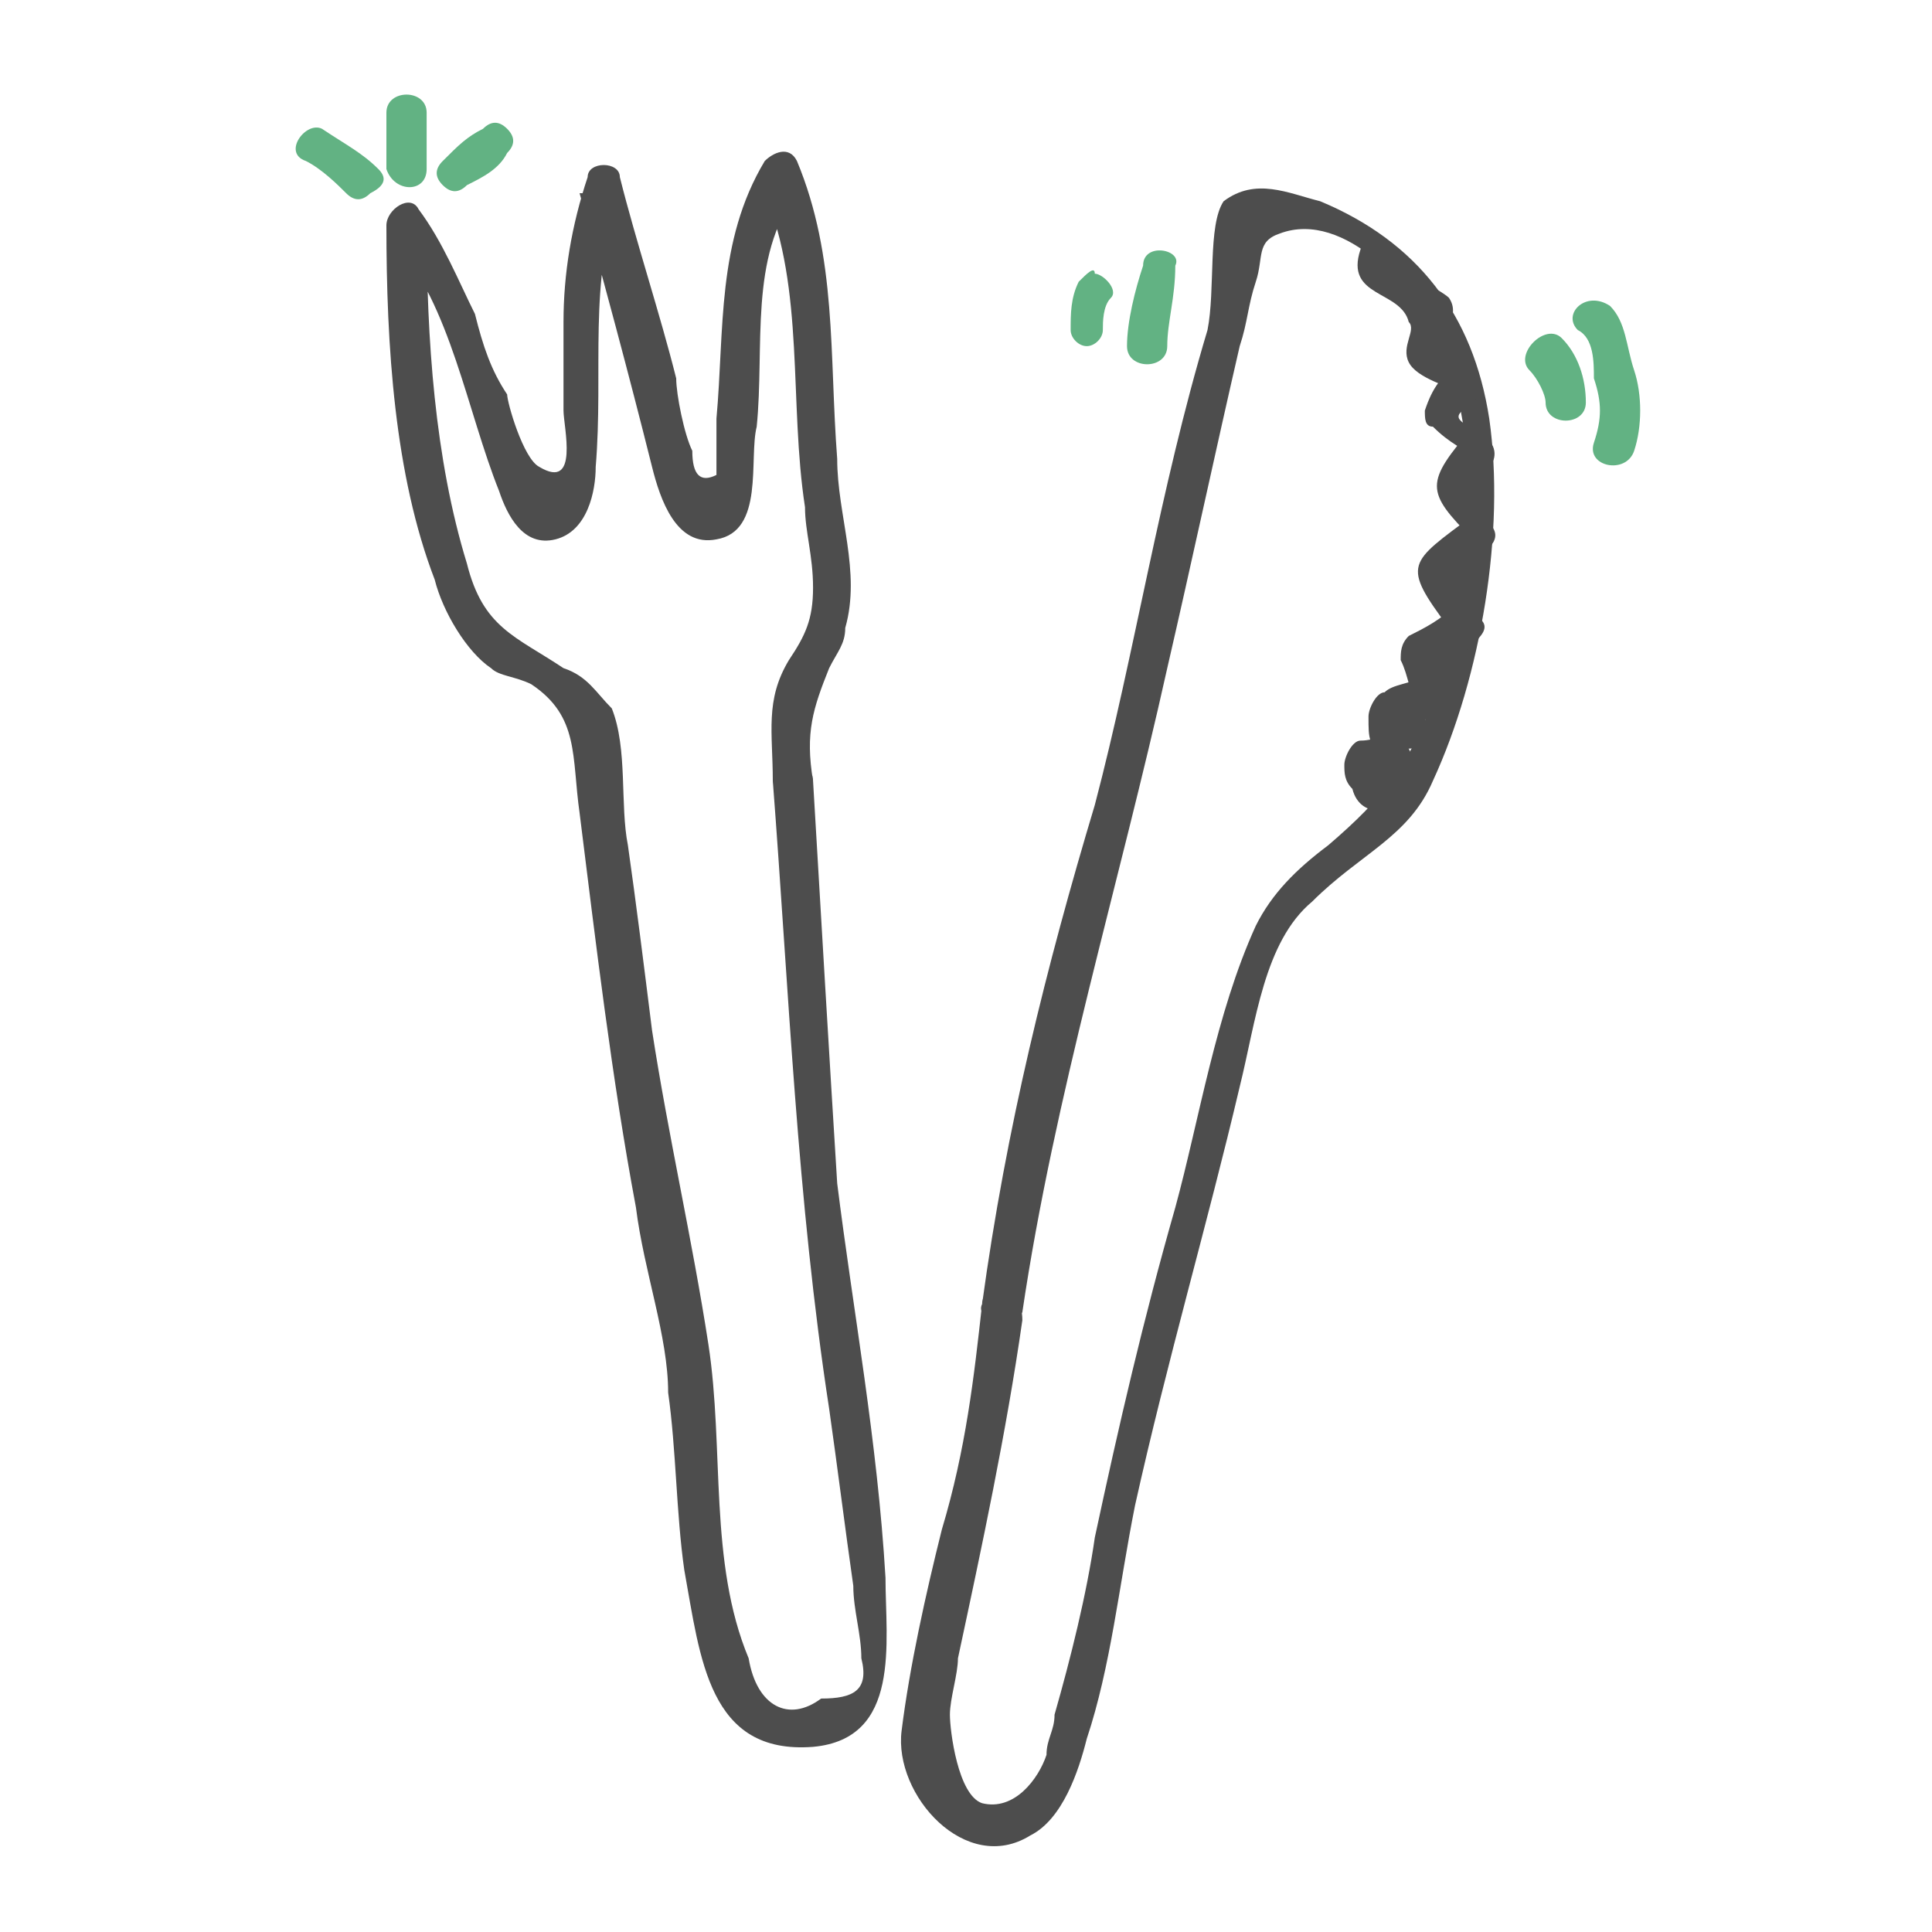 <svg width="24" height="24" viewBox="0 0 24 24" fill="none" xmlns="http://www.w3.org/2000/svg">
<path d="M10.1 9.7C10 9.1 10.1 8.8 10.3 8.3C10.4 8.1 10.5 8 10.5 7.8C10.7 7.1 10.4 6.4 10.4 5.7C10.3 4.4 10.4 3.2 9.9 2C9.8 1.8 9.6 1.9 9.5 2C8.9 3 9 4.1 8.9 5.2C8.9 5.4 8.9 5.6 8.9 5.9C8.7 6 8.6 5.9 8.6 5.6C8.5 5.4 8.4 4.9 8.4 4.7C8.2 3.9 7.9 3 7.7 2.2C7.7 2 7.3 2 7.3 2.2C7.1 2.8 7 3.4 7 4C7 4.4 7 4.7 7 5.1C7 5.3 7.2 6.1 6.7 5.8C6.5 5.7 6.3 5 6.3 4.9C6.1 4.6 6 4.3 5.9 3.9C5.7 3.5 5.5 3 5.2 2.6C5.1 2.4 4.8 2.6 4.8 2.8C4.8 4.3 4.9 5.9 5.4 7.2C5.5 7.6 5.8 8.1 6.1 8.3C6.2 8.4 6.4 8.4 6.6 8.5C7.2 8.9 7.1 9.4 7.2 10.1C7.4 11.7 7.6 13.4 7.9 15C8 15.8 8.3 16.6 8.3 17.3C8.4 18 8.4 18.8 8.5 19.5C8.7 20.6 8.8 21.8 10.1 21.7C11.2 21.6 11 20.4 11 19.6C10.9 17.9 10.6 16.3 10.4 14.7C10.3 13.1 10.2 11.4 10.1 9.7C10.1 9.4 9.6 9.4 9.6 9.7C9.8 12.3 9.9 14.9 10.3 17.5C10.4 18.2 10.5 19 10.6 19.7C10.6 20 10.7 20.3 10.7 20.6C10.8 21 10.6 21.1 10.2 21.1C9.8 21.4 9.4 21.2 9.3 20.6C8.8 19.4 9 18 8.8 16.7C8.6 15.4 8.3 14.1 8.1 12.8C8 12 7.9 11.2 7.8 10.5C7.7 10 7.8 9.3 7.6 8.8C7.4 8.6 7.3 8.4 7 8.3C6.4 7.9 6 7.8 5.8 7C5.4 5.7 5.3 4.2 5.3 2.8C5.2 2.9 5 2.9 4.9 3C5.6 3.8 5.8 5.1 6.2 6.1C6.3 6.4 6.5 6.8 6.9 6.7C7.3 6.6 7.4 6.1 7.4 5.8C7.5 4.6 7.3 3.5 7.7 2.4C7.5 2.4 7.4 2.4 7.2 2.4C7.5 3.5 7.8 4.6 8.1 5.8C8.2 6.2 8.4 6.8 8.9 6.7C9.5 6.6 9.3 5.7 9.4 5.3C9.5 4.3 9.3 3.2 9.9 2.4C9.8 2.4 9.6 2.4 9.5 2.4C10 3.6 9.8 5 10 6.3C10 6.6 10.1 6.9 10.1 7.3C10.1 7.7 10 7.9 9.8 8.2C9.5 8.7 9.6 9.1 9.6 9.7C9.6 10 10.1 10 10.1 9.7Z" fill="#4D4D4D"/>
<path d="M12.2 16.2C12.1 17.1 12 18 11.7 19C11.5 19.8 11.3 20.7 11.2 21.5C11.1 22.3 12 23.3 12.8 22.8C13.2 22.6 13.4 22 13.5 21.6C13.8 20.7 13.9 19.7 14.1 18.7C14.5 16.9 15 15.2 15.4 13.5C15.6 12.7 15.7 11.7 16.3 11.2C16.9 10.6 17.5 10.4 17.8 9.7C18.4 8.4 18.7 6.6 18.5 5.2C18.3 3.9 17.6 3 16.4 2.5C16 2.4 15.6 2.2 15.2 2.5C15 2.8 15.1 3.6 15 4.1C14.4 6.1 14.1 8.1 13.6 10C13 12 12.5 14 12.2 16.2C12.1 16.4 12.6 16.6 12.7 16.3C13.1 13.6 13.9 11 14.5 8.3C14.8 7 15.1 5.6 15.4 4.3C15.5 4 15.5 3.8 15.6 3.5C15.7 3.2 15.6 3 15.9 2.9C16.7 2.6 17.6 3.6 17.9 4.3C18.5 5.7 18.2 7.4 17.8 8.7C17.5 9.5 17.2 9.9 16.5 10.5C16.1 10.8 15.8 11.1 15.6 11.5C15.1 12.6 14.9 13.9 14.6 15C14.2 16.4 13.9 17.7 13.6 19.1C13.5 19.8 13.3 20.6 13.1 21.3C13.1 21.5 13 21.6 13 21.8C12.9 22.1 12.6 22.5 12.2 22.4C11.9 22.3 11.8 21.5 11.8 21.3C11.8 21.1 11.9 20.8 11.9 20.6C12.2 19.2 12.5 17.8 12.7 16.4C12.7 15.9 12.2 15.9 12.2 16.2Z" fill="#4D4D4D"/>
<path d="M17.3 9.8C17.3 9.7 17.3 9.6 17.2 9.5C17.1 9.6 17.1 9.7 17 9.8C17.1 9.8 17.2 9.7 17.4 9.7C17.6 9.7 17.6 9.5 17.5 9.3C17.4 9.1 17.4 8.9 17.3 8.8C17.2 8.9 17.2 9 17.1 9.1C17.5 9 17.7 9 17.9 8.8C18 8.8 18 8.7 18 8.6C18 8.4 17.9 8.2 17.8 8.1C17.8 8.2 17.7 8.3 17.7 8.4C17.9 8.3 18.1 8.2 18.3 8C18.4 7.9 18.5 7.8 18.4 7.7C18.1 7.3 18.2 7.2 18.5 6.8C18.6 6.7 18.6 6.6 18.5 6.5C18.2 6.3 18.2 6.1 18.5 5.8C18.6 5.7 18.6 5.5 18.4 5.4C18.1 5.2 18 5.2 18.3 5C18.4 4.9 18.4 4.7 18.2 4.6C17.7 4.2 18.2 4 18 3.7C17.9 3.6 17.3 3.3 17.3 3.3C17.4 3 17 2.8 16.9 3.1C16.7 3.7 17.4 3.6 17.5 4C17.6 4.1 17.4 4.3 17.5 4.5C17.6 4.7 18 4.8 18.2 4.9C18.2 4.8 18.1 4.6 18.1 4.5C17.9 4.7 17.8 4.8 17.7 5.1C17.7 5.2 17.7 5.3 17.8 5.3C18 5.5 18.2 5.6 18.4 5.7C18.4 5.6 18.4 5.5 18.3 5.3C17.7 6 17.7 6.1 18.3 6.7C18.3 6.6 18.3 6.5 18.3 6.4C17.5 7 17.4 7 18 7.8C18 7.7 18.1 7.6 18.1 7.5C17.9 7.7 17.7 7.8 17.5 7.9C17.4 8 17.4 8.1 17.4 8.2C17.5 8.4 17.5 8.6 17.6 8.7C17.6 8.6 17.7 8.5 17.7 8.4C17.5 8.5 17.3 8.5 17.2 8.6C17.1 8.6 17 8.8 17 8.9C17 9.2 17 9.2 17.2 9.5C17.3 9.4 17.3 9.3 17.3 9.1C17.2 9.1 17.1 9.2 16.9 9.2C16.8 9.2 16.7 9.4 16.7 9.5C16.7 9.6 16.7 9.7 16.8 9.8C16.9 10.2 17.4 10.1 17.3 9.8Z" fill="#4D4D4D"/>
<path d="M17.5 9.3C17.8 9.3 17.8 8.8 17.5 8.8C17.1 8.8 17.1 9.3 17.5 9.3Z" fill="#4D4D4D"/>
<path d="M4.7 2.1C4.5 1.9 4.3 1.8 4 1.6C3.8 1.5 3.5 1.9 3.8 2C4 2.1 4.2 2.3 4.3 2.4C4.4 2.5 4.5 2.5 4.6 2.4C4.8 2.3 4.8 2.2 4.7 2.1Z" fill="#62B283"/>
<path d="M5.3 2.1C5.3 1.9 5.3 1.6 5.3 1.4C5.3 1.1 4.8 1.1 4.8 1.4C4.8 1.6 4.8 1.9 4.8 2.1C4.9 2.4 5.3 2.4 5.3 2.1Z" fill="#62B283"/>
<path d="M5.8 2.3C6 2.2 6.2 2.1 6.3 1.9C6.4 1.8 6.4 1.7 6.3 1.6C6.2 1.5 6.1 1.5 6 1.6C5.8 1.7 5.7 1.8 5.5 2C5.4 2.1 5.4 2.2 5.5 2.3C5.6 2.4 5.7 2.4 5.8 2.3Z" fill="#62B283"/>
<path d="M14.2 3.3C14.1 3.6 14 4 14 4.3C14 4.6 14.5 4.6 14.5 4.3C14.5 4 14.6 3.7 14.6 3.3C14.7 3.1 14.2 3 14.2 3.3Z" fill="#62B283"/>
<path d="M13.4 3.5C13.3 3.7 13.3 3.9 13.3 4.1C13.3 4.2 13.4 4.3 13.5 4.3C13.6 4.3 13.7 4.2 13.7 4.1C13.7 4 13.7 3.8 13.8 3.7C13.9 3.6 13.7 3.4 13.6 3.4C13.6 3.3 13.5 3.4 13.4 3.5Z" fill="#62B283"/>
<path d="M19 4.6C19.1 4.7 19.2 4.9 19.2 5C19.2 5.3 19.7 5.3 19.7 5C19.7 4.7 19.6 4.4 19.4 4.2C19.2 4 18.8 4.4 19 4.6Z" fill="#62B283"/>
<path d="M19.6 4.1C19.8 4.2 19.8 4.5 19.8 4.7C19.9 5 19.9 5.2 19.8 5.5C19.7 5.8 20.2 5.9 20.3 5.6C20.4 5.3 20.4 4.9 20.3 4.6C20.2 4.3 20.2 4 20 3.8C19.7 3.6 19.4 3.9 19.6 4.1Z" fill="#62B283"/>
</svg>
